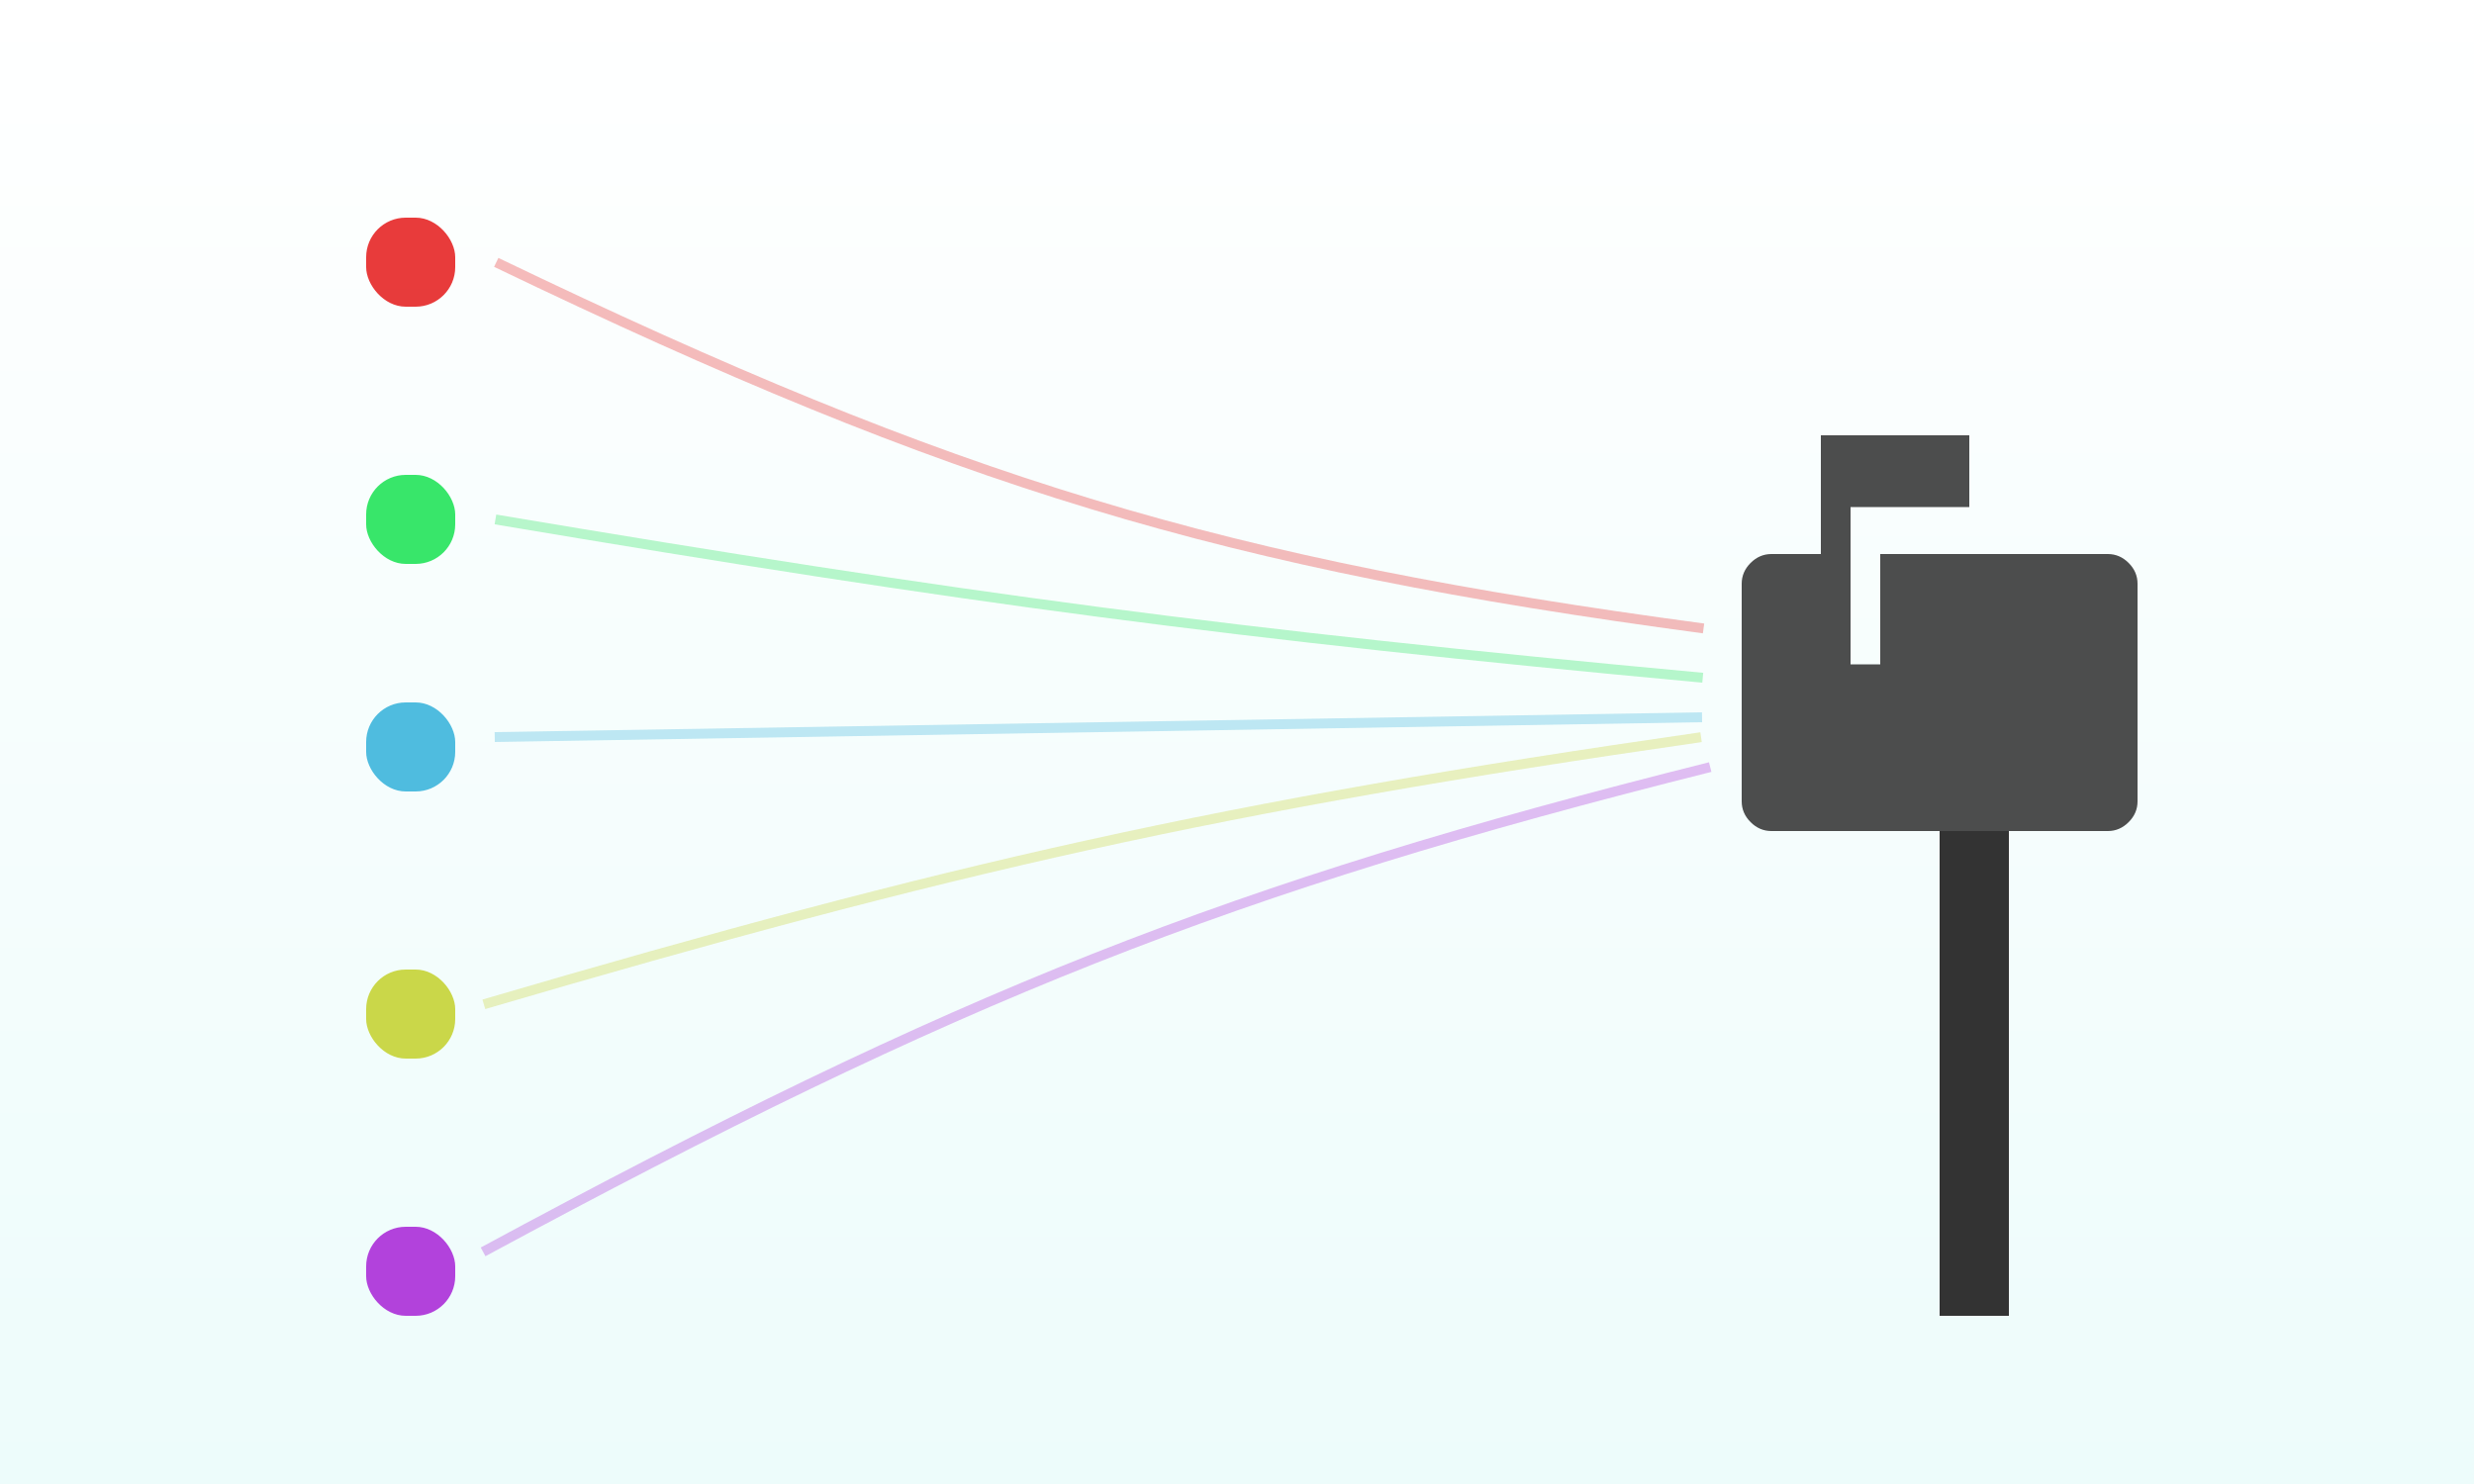 <?xml version="1.0" encoding="UTF-8"?> <svg xmlns="http://www.w3.org/2000/svg" width="250" height="150" viewBox="0 0 250 150" fill="none"><rect x="0" y="0" width="250" height="150" fill="#808080" stroke="none"/><rect width="250" height="150" fill="url(#paint0_linear_11_962)"></rect><rect x="37" y="22" width="9" height="9" rx="4" fill="#E41E1E" fill-opacity="0.87"></rect><rect x="37" y="48" width="9" height="9" rx="4" fill="#1CE254" fill-opacity="0.87"></rect><rect x="37" y="71" width="9" height="9" rx="4" fill="#36B2DA" fill-opacity="0.87"></rect><rect x="37" y="98" width="9" height="9" rx="4" fill="#C4D12E" fill-opacity="0.87"></rect><rect x="37" y="124" width="9" height="9" rx="4" fill="#A926D7" fill-opacity="0.87"></rect><path d="M179 84C178.2 84 177.5 83.7 176.9 83.1C176.3 82.5 176 81.8 176 81V59C176 58.2 176.3 57.5 176.9 56.9C177.5 56.3 178.2 56 179 56H184V44H199V51.25H187V67.15H190V56H213C213.8 56 214.5 56.3 215.1 56.9C215.7 57.5 216 58.2 216 59V81C216 81.8 215.7 82.5 215.1 83.1C214.5 83.7 213.8 84 213 84H179Z" fill="#333333" fill-opacity="0.87"></path><rect x="196" y="84" width="7" height="49" fill="#333333"></rect><path d="M50.145 26.521C96.772 48.94 123.492 56.989 172.145 63.522" stroke="#E41E1E" stroke-opacity="0.3"></path><path d="M50.065 52.504C97.815 60.542 124.537 64.107 172.065 68.504" stroke="#1CE254" stroke-opacity="0.3"></path><line x1="49.992" y1="74.5" x2="171.992" y2="72.5" stroke="#36B2DA" stroke-opacity="0.3"></line><path d="M48.893 101.512C96.359 87.585 123.266 81.516 171.893 74.512" stroke="#C4D12E" stroke-opacity="0.3"></path><path d="M48.816 126.535C96.897 100.573 124.05 89.76 172.816 77.535" stroke="#A926D7" stroke-opacity="0.3"></path><defs><linearGradient id="paint0_linear_11_962" x1="125" y1="0" x2="125" y2="150" gradientUnits="userSpaceOnUse"><stop stop-color="white"></stop><stop offset="1" stop-color="#EDFCFB"></stop></linearGradient></defs></svg> 